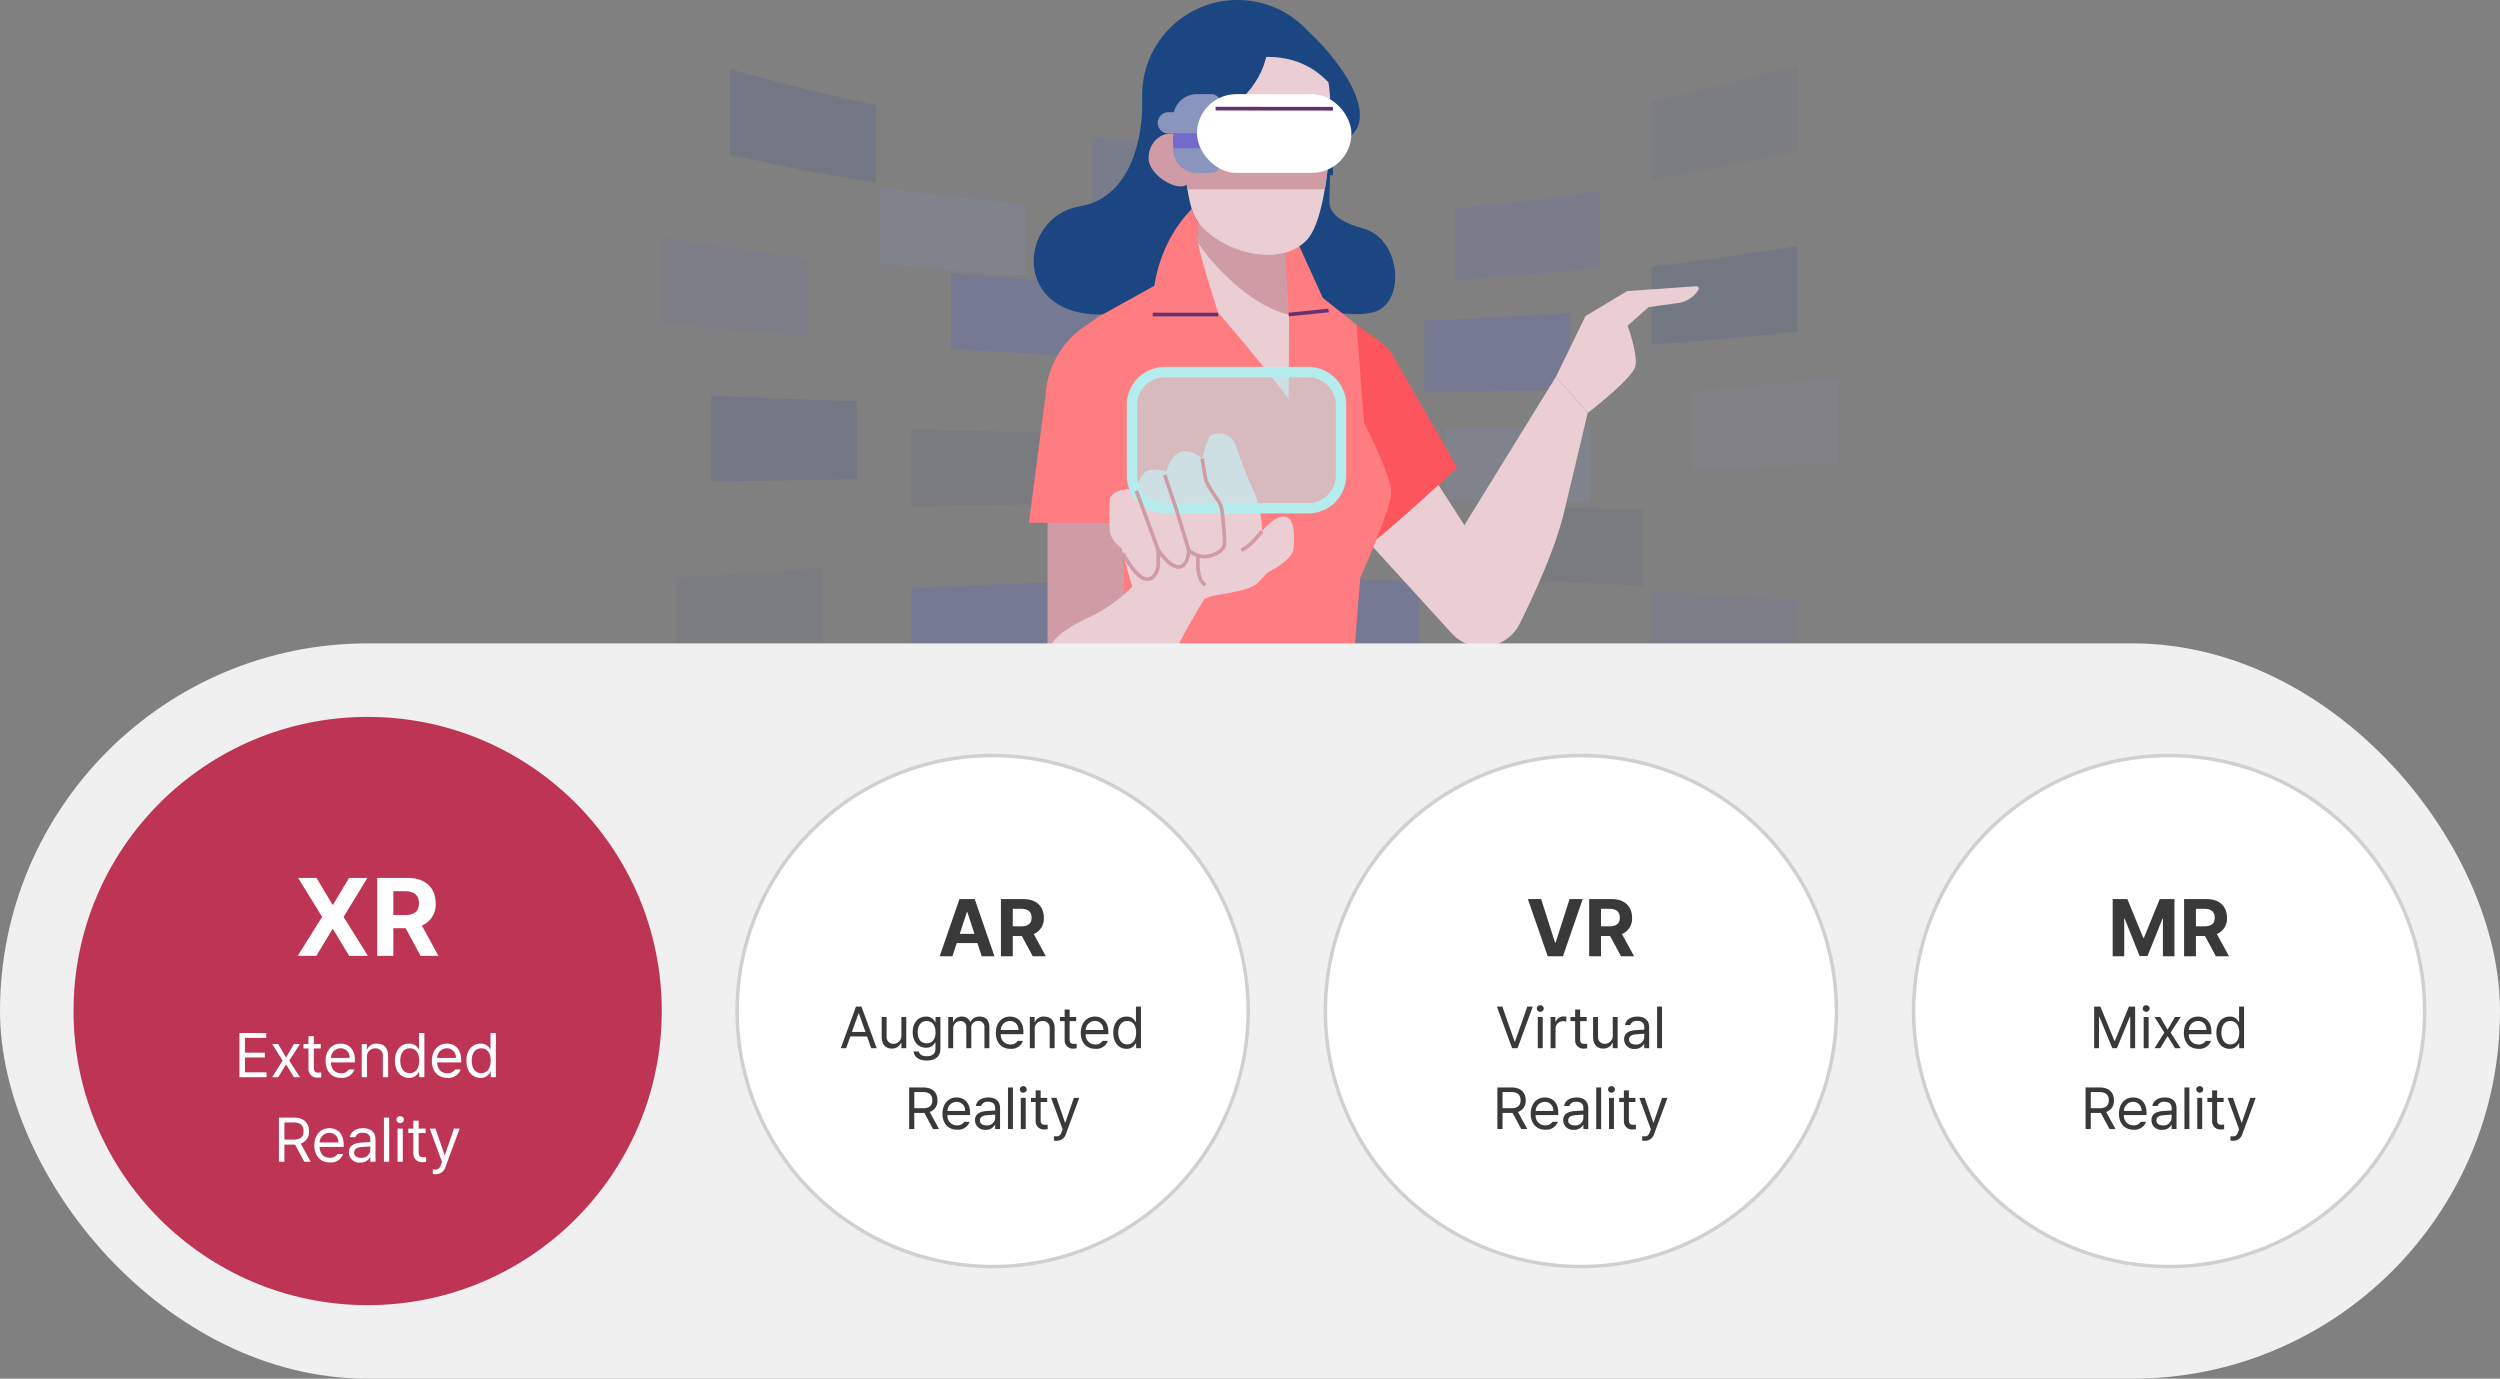 <svg xmlns="http://www.w3.org/2000/svg" width="680" height="375" viewBox="0 0 680 375">
  <rect x="0" y="0" width="680" height="375" fill="#808080" stroke="none"/>
  <g id="img_xr" transform="translate(0 -59.486)">
    <g id="그룹_21392" data-name="그룹 21392" transform="translate(180 59.486)">
      <g id="그룹_12197" data-name="그룹 12197" transform="translate(0 17.828)" opacity="0.3">
        <g id="그룹_12195" data-name="그룹 12195" transform="translate(0 1.017)" opacity="0.61">
          <path id="패스_23575" data-name="패스 23575" d="M-1259.06-350.989q-20.761,1.255-39.576,2.7V-325c13.22-1.815,26.449-3.407,39.576-4.764Z" transform="translate(1302.649 486.717)" fill="#505f81" opacity="0.5"/>
          <path id="패스_23576" data-name="패스 23576" d="M-1207.65-818.925c-12.693-2.674-26.185-6.018-39.576-9.789v23.242c13.589,3.026,27.088,5.665,39.576,7.724Z" transform="translate(1265.841 828.714)" fill="#3d5291"/>
          <path id="패스_23577" data-name="패스 23577" d="M-1273.18-661.919c-12.438-1.488-25.873-3.4-39.576-5.629v23.278c12.657,1.306,26.162,2.554,39.576,3.549Z" transform="translate(1312.753 713.337)" fill="#5162d8" opacity="0.42"/>
          <path id="패스_23578" data-name="패스 23578" d="M-1225.79-493.374v-21.214c-12.944-.378-26.252-.889-39.576-1.465v23.3c9.31-.157,18.672-.3,27.9-.438Z" transform="translate(1278.832 604.884)" fill="#3d5291"/>
        </g>
        <path id="패스_23579" data-name="패스 23579" d="M-996.236-611.28v-19.5q-18.692-1.154-37.592-3.085c-.656-.067-1.32-.137-1.984-.207V-613.3l2.209.14Q-1014.75-611.984-996.236-611.28Z" transform="translate(1114.494 690.391)" fill="#5162d8" opacity="0.72"/>
        <path id="패스_23580" data-name="패스 23580" d="M-1034.25-463.383v-19.532q-18.278-.26-37.242-.688l-2.334-.057v20.8l2.495-.04Q-1052.73-463.2-1034.25-463.383Z" transform="translate(1141.706 582.711)" fill="#505f81" opacity="0.5"/>
        <path id="패스_23581" data-name="패스 23581" d="M-1063.99-691.808v-19.464q-18.944-1.607-37.768-4.328c-.6-.085-1.2-.173-1.808-.262V-695.1q1.038.109,2.066.216Q-1082.67-692.957-1063.99-691.808Z" transform="translate(1162.996 748.942)" fill="#858fc0" opacity="0.63"/>
        <path id="패스_23582" data-name="패스 23582" d="M-1071.14-336.125l-2.682.152v20.824c13.37-1.27,26.6-2.293,39.576-3.056v-19.546Q-1052.23-337.132-1071.14-336.125Z" transform="translate(1141.706 478.257)" fill="#5162d8" opacity="0.72"/>
        <path id="패스_23583" data-name="패스 23583" d="M-860.846-742.653v-18.865q-19.725-.177-39.576-1.938v19.279Q-880.606-742.8-860.846-742.653Z" transform="translate(1017.57 783.014)" fill="#5162d8" opacity="0.43"/>
        <path id="패스_23584" data-name="패스 23584" d="M-860.846-480.325c-12.811-.017-26.027-.106-39.576-.267v19.317c13.32-.109,26.536-.169,39.576-.18Z" transform="translate(1017.57 580.515)" fill="#5162d8"/>
        <path id="패스_23585" data-name="패스 23585" d="M-727.022-461.485c13.056.013,26.271.074,39.576.183v-19.332c-13.579.165-26.8.258-39.576.278Z" transform="translate(893.435 580.545)" fill="#5162d8"/>
        <path id="패스_23586" data-name="패스 23586" d="M-727.022-341.144v18.87c12.766.083,26.008.472,39.576,1.148V-340.47C-701.125-340.869-714.345-341.1-727.022-341.144Z" transform="translate(893.435 480.686)" fill="#5162d8" opacity="0.72"/>
        <path id="패스_23587" data-name="패스 23587" d="M-562.9-486.751V-467.2q18.165.179,36.452.475l3.124.05V-487.5l-2.974.072Q-544.946-487.01-562.9-486.751Z" transform="translate(775.945 585.463)" fill="#858fc0" opacity="0.63"/>
        <path id="패스_23588" data-name="패스 23588" d="M-512.919-409.276v19.583q17.7.612,36.32,1.6l3.256.184v-20.839l-3.136-.05Q-494.735-409.1-512.919-409.276Z" transform="translate(740.162 529.461)" fill="#505f81" opacity="0.5"/>
        <path id="패스_23589" data-name="패스 23589" d="M-582.567-593.2v19.534q17.927-.26,36.584-.681c.993-.022,1.994-.048,2.992-.072v-20.812l-2.811.179Q-564.368-593.9-582.567-593.2Z" transform="translate(790.022 662.585)" fill="#5162d8" opacity="0.72"/>
        <path id="패스_23590" data-name="패스 23590" d="M-553.621-707.27v19.484q18.3-1.145,36.846-3.032,1.353-.138,2.73-.285v-20.783q-1.252.183-2.485.358Q-535-708.862-553.621-707.27Z" transform="translate(769.3 746.096)" fill="#5162d8" opacity="0.45"/>
        <g id="그룹_12196" data-name="그룹 12196" transform="translate(269.241)" opacity="0.58">
          <path id="패스_23591" data-name="패스 23591" d="M-325.734-508.316c13.005-.38,26.3-.888,39.576-1.457v-23.3c-12.637,1.294-26.133,2.535-39.576,3.531Z" transform="translate(336.918 618.087)" fill="#858fc0" opacity="0.63"/>
          <path id="패스_23592" data-name="패스 23592" d="M-365.1-632.647c13.444-1,26.94-2.239,39.576-3.533v-23.3c-13.679,2.21-27.11,4.115-39.576,5.606Z" transform="translate(365.098 708.576)" fill="#3d5291"/>
          <path id="패스_23593" data-name="패스 23593" d="M-365.1-308.173c13.121,1.356,26.349,2.944,39.576,4.753v-23.3q-18.812-1.436-39.576-2.69Z" transform="translate(365.098 472.287)" fill="#5162d8" opacity="0.48"/>
          <path id="패스_23594" data-name="패스 23594" d="M-365.1-801.339c12.512-2.063,26.006-4.691,39.576-7.693v-23.262c-13.376,3.743-26.862,7.072-39.576,9.75Z" transform="translate(365.098 832.295)" fill="#505f81" opacity="0.5"/>
        </g>
      </g>
      <g id="그룹_12189" data-name="그룹 12189" transform="translate(99.858)">
        <path id="패스_23550" data-name="패스 23550" d="M2126.99-632.639s-1.241,4.994,9.025,7.616,11.807,19.447,3.764,22.584-31.13-4.135-31.13-4.135Z" transform="translate(-2045.263 687.094)" fill="#1c4681"/>
        <path id="패스_23551" data-name="패스 23551" d="M2134.23-733.253c8.937,8.054,22.919,27.165,5.979,30.838C2127.15-699.582,2134.23-733.253,2134.23-733.253Z" transform="translate(-2058.142 741.887)" fill="#1c4681"/>
        <path id="패스_23552" data-name="패스 23552" d="M2001.93-691.9s.151,23.506-16.927,26.413-18.774,30.888,7.538,29.387c20.014-1.142,74.512-3.492,74.512-3.492l-7.87-10.45c-7.4-7.927-6.414-12.6-6.17-22.174l.607-23.776Z" transform="translate(-1971.132 721.594)" fill="#1c4681"/>
        <path id="사각형_7370" data-name="사각형 7370" d="M25.955,0h0A25.955,25.955,0,0,1,51.91,25.955V47.688H0V25.955A25.955,25.955,0,0,1,25.955,0Z" transform="translate(30.797)" fill="#1c4681"/>
        <path id="패스_23553" data-name="패스 23553" d="M2155.86-490.394l30.088,33a11.325,11.325,0,0,0,9.932,3.588,11.325,11.325,0,0,0,8.574-6.165c4.53-9.117,9.812-20.922,12.089-30.423,3-12.51,6.417-26.934,6.417-26.934l-8.657-9.813L2189.42-486.8l-15.73-24.363Z" transform="translate(-2070.96 629.642)" fill="#eaced4"/>
        <path id="패스_23554" data-name="패스 23554" d="M2156.69-558.307l6.806,4.927a10.786,10.786,0,0,1,3.034,3.373l17.558,30.618s-20.742,19.177-23.611,20.613-10.837-39.265-10.837-39.265Z" transform="translate(-2067.57 646.614)" fill="#fd555d"/>
        <path id="패스_23555" data-name="패스 23555" d="M1980.73-442.37v40.043l21.721-.995-1.038-37.731Z" transform="translate(-1975.649 583.477)" fill="#cf9ba5"/>
        <path id="패스_23556" data-name="패스 23556" d="M2037.71-594.965,2011.84-580.6l5.285,28.112,2.316,76.476,60.643-.755,2.633-32.687s8.425-18.716,8.425-23.269-7.412-18.889-7.412-18.889l-2.03-26.658-19.01-15.08Z" transform="translate(-1992.579 666.578)" fill="#ff7c80"/>
        <g id="그룹_12184" data-name="그룹 12184" transform="translate(44.803 56.983)">
          <path id="패스_23557" data-name="패스 23557" d="M2069.6-627.085l-1.7,17.862a5.725,5.725,0,0,0,1.509,4.437c6.842,7.37,20.716,24.154,24.328,29.29l.126-21.44s-1.437-15.792-.159-22.651Z" transform="translate(-2067.883 627.087)" fill="#eaced4"/>
          <path id="패스_23558" data-name="패스 23558" d="M2094.82-598.516c-8.432-1.735-18.929-10.9-24.959-19.929l.821-8.644,24.107,7.5C2093.76-614.05,2094.5-602.683,2094.82-598.516Z" transform="translate(-2068.961 627.089)" fill="#cf9ba5"/>
        </g>
        <path id="패스_23559" data-name="패스 23559" d="M2126.07-606.212l8.18,17.961-10.844,1.1-1.024-18.452Z" transform="translate(-2052.736 672.702)" fill="#ff7c80"/>
        <path id="패스_23560" data-name="패스 23560" d="M2100.09-711.3c1.477,7.708.366,36.563-5.974,42.984-8.837,8.951-28.12,1.131-31.074-8.052s-3.377-33.352-3.377-33.352S2084.38-727.727,2100.09-711.3Z" transform="translate(-2018.609 733.695)" fill="#eaced4"/>
        <path id="패스_23561" data-name="패스 23561" d="M2051.758-657.152a9.291,9.291,0,0,1-2.251-1.211,5.028,5.028,0,0,1-2.321-4.042,3.44,3.44,0,0,1,1.15-2.8,4.942,4.942,0,0,1,3.678-.754l-.187.982a4,4,0,0,0-2.857.545,2.5,2.5,0,0,0-.784,2.028c0,2.94,3.857,4.294,3.9,4.307Z" transform="translate(-2012.086 705.011)" fill="#cf9ba5"/>
        <path id="패스_23562" data-name="패스 23562" d="M1988.84-563.431l-4.16,2.851a24.363,24.363,0,0,0-10.563,18.9l-4.533,34.469h33.686v-35.662Z" transform="translate(-1969.586 649.405)" fill="#ff7c80"/>
        <path id="패스_23563" data-name="패스 23563" d="M2008.14-415.6a38.925,38.925,0,0,1-16.183,14.373c-10.789,4.941-12.587,8.759-12.138,14.149s5.558,15.272,14.13,12.577,18.079-10.087,20.153-15.272c2.747-6.864,10.746-19.423,10.746-19.423Z" transform="translate(-1975.119 568.897)" fill="#eaced4"/>
        <path id="패스_23564" data-name="패스 23564" d="M2020.99-462.045c3.232,12.362,3.97,15.406,7.756,16.052s14.219-1.937,15.789-2.768,11.08-1.384,13.573-4.059l2.493-2.676s6.833-3.229,7.11-6.55.369-8.211-2.308-8.672-6.279,3.967-6.279,3.967a28.079,28.079,0,0,0-2.678-11.909c-1.829-3.992-3.517-8.659-4.537-11.636a4.531,4.531,0,0,0-4.649-3.034,3.589,3.589,0,0,0-2.263.656c-.739,1.015-2.124,6.181-2.124,6.181s-2.954-2.768-5.817-1.845-3.97,5.316-3.97,5.316-3.61-1.049-5.452,0-2.673,5.293-2.673,5.293-.739-.738-3.6-.276-3.6,2.306-3.6,2.306-.277,6.273,0,8.949S2020.99-462.045,2020.99-462.045Z" transform="translate(-1995.733 611.236)" fill="#eaced4"/>
        <rect id="사각형_7371" data-name="사각형 7371" width="56.867" height="37.037" rx="8.928" transform="translate(28.038 101.209)" fill="#b5ecee" opacity="0.55"/>
        <path id="사각형_7372" data-name="사각형 7372" d="M8.928-1.417H47.939A10.357,10.357,0,0,1,58.285,8.928V28.109A10.357,10.357,0,0,1,47.939,38.454H8.928A10.357,10.357,0,0,1-1.417,28.109V8.928A10.357,10.357,0,0,1,8.928-1.417ZM47.939,35.619a7.519,7.519,0,0,0,7.511-7.51V8.928a7.519,7.519,0,0,0-7.511-7.51H8.928a7.519,7.519,0,0,0-7.511,7.51V28.109a7.519,7.519,0,0,0,7.511,7.51Z" transform="translate(28.038 101.209)" fill="#b5ecee"/>
        <g id="그룹_12185" data-name="그룹 12185" transform="translate(143.348 77.841)">
          <path id="패스_23565" data-name="패스 23565" d="M2284.09-556.629l8.042-16.538,11.335-6.78,18.816-1.34a.624.624,0,0,1,.581.3.624.624,0,0,1-.007.654l-.06.1a7.692,7.692,0,0,1-5.46,3.523l-8.048,1.11-5.7,5.073s2.807,7.657,2.115,10.984-12.954,12.729-12.954,12.729Z" transform="translate(-2284.086 581.289)" fill="#eaced4"/>
        </g>
        <g id="그룹_12186" data-name="그룹 12186" transform="translate(25.594 124.743)">
          <path id="패스_23566" data-name="패스 23566" d="M2032.423-445.026a3.4,3.4,0,0,1-.856-.114c-1.282-.334-2.734-1.659-4.313-3.938a30.916,30.916,0,0,1-1.959-3.25l.892-.453c.848,1.669,3.513,6.121,5.633,6.673a1.82,1.82,0,0,0,1.669-.277,4.761,4.761,0,0,0,1.341-3.36v-5.362l.92,1.427c.8,1.232,3.277,4.414,5.169,4.338,2.1-.084,2.219-4.039,2.22-4.079l.028-1.118.815.766a6.036,6.036,0,0,0,3.825,1.629,6.8,6.8,0,0,0,3.115-.824,4.42,4.42,0,0,0,1.825-1.6c.042-.083.234-.656-.009-3.893-.146-1.939-.391-4.107-.571-5.584a5.663,5.663,0,0,0-.965-2.537c-1.454-2.1-3.236-4.844-3.47-6.037-.324-1.65-.937-5.567-.943-5.606l.988-.154c.006.039.616,3.936.937,5.568.152.775,1.389,2.891,3.31,5.659a6.668,6.668,0,0,1,1.136,2.986c.181,1.487.428,3.671.575,5.63.245,3.259.079,4.072-.094,4.416a5.264,5.264,0,0,1-2.249,2.035,7.814,7.814,0,0,1-3.6.941h-.025a7.038,7.038,0,0,1-3.72-1.284,9.142,9.142,0,0,1-.31,1.413c-.666,2.145-1.88,2.638-2.781,2.674-1.227.049-2.63-.759-4.164-2.4-.364-.39-.69-.779-.965-1.127v2.127a5.7,5.7,0,0,1-1.73,4.151A2.69,2.69,0,0,1,2032.423-445.026Z" transform="translate(-2025.738 478.301)" fill="#cf9ba5"/>
          <path id="선_226" data-name="선 226" d="M5.489,16.3-.469.173.469-.173,6.427,15.955Z" transform="translate(3.631 8.764)" fill="#cf9ba5"/>
          <path id="패스_23567" data-name="패스 23567" d="M2056.712-447.946l-3.322-10.893-3.218-9.542.948-.32,3.224,9.563,3.324,10.9Z" transform="translate(-2039.295 472.985)" fill="#cf9ba5"/>
          <path id="패스_23568" data-name="패스 23568" d="M2096.556-429.329l-.332-.943c2.189-.77,5.324-4.935,5.355-4.977l.8.6C2102.245-434.469,2099.031-430.2,2096.556-429.329Z" transform="translate(-2064.188 454.693)" fill="#cf9ba5"/>
          <path id="패스_23569" data-name="패스 23569" d="M2072.317-411.939c-1.3-.6-2.082-2.158-2.331-4.626a19.089,19.089,0,0,1,.029-3.829l.991.131c-.174,1.316-.39,6.433,1.732,7.417Z" transform="translate(-2050.046 446.73)" fill="#cf9ba5"/>
        </g>
        <path id="패스_23570" data-name="패스 23570" d="M2061.24-599.17l-17.817.483s-1.472-16.19,10.6-28.714c.05.169.1.328.15.487a11.109,11.109,0,0,0,1.787,3.3,30.071,30.071,0,0,1-.388,3.484C2055.16-617.678,2061.24-599.17,2061.24-599.17Z" transform="translate(-2009.74 684.242)" fill="#ff7c80"/>
        <path id="선_227" data-name="선 227" d="M17.816.5H0v-1H17.816Z" transform="translate(33.686 85.556)" fill="#653173"/>
        <path id="선_228" data-name="선 228" d="M.051,1.6l-.1-.995L10.793-.5l.1.995Z" transform="translate(70.666 84.451)" fill="#653173"/>
        <path id="패스_23571" data-name="패스 23571" d="M2101.38-659.481c-.25,3.129-.625,6.294-1.126,9.259h-37.361c-.465-2.833-.825-6.048-1.108-9.259Z" transform="translate(-2019.761 701.712)" fill="#cf9ba5"/>
        <path id="사각형_7373" data-name="사각형 7373" d="M9.274,0h0a3.668,3.668,0,0,1,3.668,3.668V17.747a3.668,3.668,0,0,1-3.668,3.668h0A9.274,9.274,0,0,1,0,12.141V9.274A9.274,9.274,0,0,1,9.274,0Z" transform="translate(39.242 25.604)" fill="#8995bc"/>
        <path id="패스_23572" data-name="패스 23572" d="M2074.83-724.927c-1.64,20.385-31.337,26.674-31.337,26.674l4.027-20.48Z" transform="translate(-2009.806 737.353)" fill="#1c4681"/>
        <path id="패스_23573" data-name="패스 23573" d="M2053.02-665.725c0,3.73-.01,7.644-3.335,7.644s-8.71-3.914-8.71-7.644,2.7-6.753,6.023-6.753S2053.02-669.454,2053.02-665.725Z" transform="translate(-2008.434 708.79)" fill="#cf9ba5"/>
        <g id="그룹_12188" data-name="그룹 12188" transform="translate(35.05 25.604)">
          <path id="패스_23574" data-name="패스 23574" d="M2068.63-693.441v16.313a2.551,2.551,0,0,1-.746,1.807,2.551,2.551,0,0,1-1.806.748h-3.934a6.452,6.452,0,0,1-6.454-6.449v-8.521a6.451,6.451,0,0,1,6.454-6.449h3.934a2.55,2.55,0,0,1,1.8.746,2.55,2.55,0,0,1,.747,1.8Z" transform="translate(-2051.492 695.991)" fill="#8995bc"/>
          <path id="사각형_7374" data-name="사각형 7374" d="M2.9,0H6.532V5.8H2.9A2.9,2.9,0,0,1,0,2.9H0A2.9,2.9,0,0,1,2.9,0Z" transform="translate(0 4.909)" fill="#8995bc"/>
          <rect id="사각형_7375" data-name="사각형 7375" width="9.02" height="4.062" transform="translate(4.193 10.648)" fill="#736bcc"/>
          <g id="그룹_12187" data-name="그룹 12187" transform="translate(10.663)">
            <rect id="사각형_7376" data-name="사각형 7376" width="42.015" height="21.416" rx="10.708" fill="#fff"/>
            <path id="선_229" data-name="선 229" d="M31.918.527,0,.5v-1l31.918.027Z" transform="translate(5.076 3.945)" fill="#653173"/>
          </g>
        </g>
      </g>
    </g>
    <rect id="사각형_7377" data-name="사각형 7377" width="680" height="200" rx="100" transform="translate(0 234.486)" fill="#f0f0f0"/>
    <circle id="타원_1593" data-name="타원 1593" cx="80" cy="80" r="80" transform="translate(20 254.486)" fill="#be3455"/>
    <circle id="타원_1594" data-name="타원 1594" cx="70" cy="70" r="70" transform="translate(200 264.486)" fill="#fff"/>
    <path id="타원_1594_-_윤곽선" data-name="타원 1594 - 윤곽선" d="M70,1A68.673,68.673,0,0,0,31.422,12.784a69.2,69.2,0,0,0-25,30.359,68.908,68.908,0,0,0,6.362,65.435,69.2,69.2,0,0,0,30.359,25,68.908,68.908,0,0,0,65.435-6.362,69.2,69.2,0,0,0,25-30.359,68.908,68.908,0,0,0-6.362-65.435,69.2,69.2,0,0,0-30.359-25A68.567,68.567,0,0,0,70,1m0-1A70,70,0,1,1,0,70,70,70,0,0,1,70,0Z" transform="translate(200 264.486)" fill="#d0d0d0"/>
    <circle id="타원_1595" data-name="타원 1595" cx="70" cy="70" r="70" transform="translate(360 264.486)" fill="#fff"/>
    <path id="타원_1595_-_윤곽선" data-name="타원 1595 - 윤곽선" d="M70,1A68.673,68.673,0,0,0,31.422,12.784a69.2,69.2,0,0,0-25,30.359,68.908,68.908,0,0,0,6.362,65.435,69.2,69.2,0,0,0,30.359,25,68.908,68.908,0,0,0,65.435-6.362,69.2,69.2,0,0,0,25-30.359,68.908,68.908,0,0,0-6.362-65.435,69.2,69.2,0,0,0-30.359-25A68.567,68.567,0,0,0,70,1m0-1A70,70,0,1,1,0,70,70,70,0,0,1,70,0Z" transform="translate(360 264.486)" fill="#d0d0d0"/>
    <circle id="타원_1596" data-name="타원 1596" cx="70" cy="70" r="70" transform="translate(520 264.486)" fill="#fff"/>
    <path id="타원_1596_-_윤곽선" data-name="타원 1596 - 윤곽선" d="M70,1A68.673,68.673,0,0,0,31.422,12.784a69.2,69.2,0,0,0-25,30.359,68.908,68.908,0,0,0,6.362,65.435,69.2,69.2,0,0,0,30.359,25,68.908,68.908,0,0,0,65.435-6.362,69.2,69.2,0,0,0,25-30.359,68.908,68.908,0,0,0-6.362-65.435,69.2,69.2,0,0,0-30.359-25A68.567,68.567,0,0,0,70,1m0-1A70,70,0,1,1,0,70,70,70,0,0,1,70,0Z" transform="translate(520 264.486)" fill="#d0d0d0"/>
    <g id="그룹_12191" data-name="그룹 12191" transform="translate(64 290.486)">
      <path id="XR" d="M5.859-21.211H.85L7.383-10.605.732,0H5.8L10.2-7.295h.146L14.736,0h5.1L13.213-10.605l6.475-10.605h-4.98l-4.365,7.295H10.2ZM22.354,0h4.395V-7.529H30.1L34.16,0h4.863L34.512-8.247a6.129,6.129,0,0,0,3.75-6.05c0-4.2-2.769-6.914-7.588-6.914h-8.32Zm4.395-11.1v-6.5h3.105c2.607.015,3.882,1.172,3.867,3.311.015,2.124-1.26,3.193-3.867,3.193Z" transform="translate(16.239 29)" fill="#fff"/>
      <g id="그룹">
        <path id="패스_48724" data-name="패스 48724" d="M1.328,0H8.7V-1.328H2.822V-5.362H8.234V-6.674H2.822v-4.018H8.616V-12.02H1.328ZM11.87-9.015H10.227l2.839,4.5L10.227,0H11.87L14-3.486,16.153,0H17.78L14.875-4.516l2.905-4.5H16.137L14-5.346Zm11.571,0H21.549v-2.158H20.1v2.158H18.743v1.2H20.1v5.595A2.321,2.321,0,0,0,22.578.116a7.015,7.015,0,0,0,1-.066V-1.278c-.208.008-.589.033-.847.033-.606,0-1.187-.191-1.179-1.345V-7.819h1.893Zm5.537,9.2A3.51,3.51,0,0,0,32.6-2.108H31.07a2.306,2.306,0,0,1-2.092,1.029c-1.6,0-2.714-1.046-2.789-2.955H32.73v-.6c.008-3.337-1.992-4.5-3.885-4.5-2.449,0-4.084,1.926-4.084,4.7S26.372.191,28.978.183ZM26.2-5.246a2.672,2.672,0,0,1,2.648-2.623,2.427,2.427,0,0,1,2.44,2.623Zm9.82-.166a2.209,2.209,0,0,1,2.274-2.44,1.964,1.964,0,0,1,2.042,2.225V0h1.428V-5.728c.008-2.291-1.212-3.4-3.038-3.4A2.661,2.661,0,0,0,36.083-7.6h-.116V-9.015H34.589V0h1.428ZM47.456.183a2.787,2.787,0,0,0,2.623-1.561h.149V0h1.395V-12.02H50.178v4.433h-.1a2.739,2.739,0,0,0-2.606-1.544c-2.266,0-3.852,1.793-3.852,4.648S45.206.191,47.456.183Zm-2.391-4.7c0-1.884.855-3.337,2.59-3.337,1.677,0,2.565,1.336,2.573,3.337C50.22-2.49,49.307-1.1,47.655-1.1,45.945-1.1,45.065-2.6,45.065-4.516ZM57.881.183A3.51,3.51,0,0,0,61.5-2.108H59.973a2.306,2.306,0,0,1-2.092,1.029c-1.6,0-2.714-1.046-2.789-2.955h6.541v-.6c.008-3.337-1.992-4.5-3.885-4.5-2.449,0-4.084,1.926-4.084,4.7S55.275.191,57.881.183ZM55.1-5.246a2.672,2.672,0,0,1,2.648-2.623,2.427,2.427,0,0,1,2.44,2.623ZM66.9.183a2.787,2.787,0,0,0,2.623-1.561h.149V0h1.395V-12.02H69.619v4.433h-.1a2.739,2.739,0,0,0-2.606-1.544c-2.266,0-3.852,1.793-3.852,4.648S64.646.191,66.9.183Zm-2.391-4.7c0-1.884.855-3.337,2.59-3.337,1.677,0,2.565,1.336,2.573,3.337C69.66-2.49,68.747-1.1,67.1-1.1,65.385-1.1,64.505-2.6,64.505-4.516Z" transform="translate(-0.196 62)" fill="#fff"/>
        <path id="패스_48725" data-name="패스 48725" d="M1.328,0H2.822V-4.665H5.429c.1,0,.2,0,.291-.008L8.234,0H9.978L7.271-4.947a3.284,3.284,0,0,0,2.241-3.37c0-2.142-1.287-3.7-4.1-3.7H1.328ZM2.822-6.026v-4.665H5.346c1.934,0,2.681.938,2.689,2.374C8.027-6.89,7.28-6.026,5.362-6.026ZM15.182.183A3.51,3.51,0,0,0,18.8-2.108H17.274a2.306,2.306,0,0,1-2.092,1.029c-1.6,0-2.714-1.046-2.789-2.955h6.541v-.6c.008-3.337-1.992-4.5-3.885-4.5-2.449,0-4.084,1.926-4.084,4.7S12.576.191,15.182.183ZM12.4-5.246a2.672,2.672,0,0,1,2.648-2.623,2.427,2.427,0,0,1,2.44,2.623Zm7.96,2.689A2.791,2.791,0,0,0,23.433.216a2.868,2.868,0,0,0,2.689-1.444h.066V0H27.6V-5.943c.008-2.839-2.208-3.187-3.387-3.187-1.992,0-3.4,1-3.586,2.457h1.494a1.9,1.9,0,0,1,2.025-1.212c1.361,0,2.042.664,2.042,1.81v.73c-.407.008-1.859.091-2.44.133C22.188-5.1,20.362-4.624,20.362-2.557Zm1.428.066c.008-.988.83-1.444,2.125-1.527.432-.025,1.851-.133,2.274-.158v.9a2.281,2.281,0,0,1-2.507,2.208C22.586-1.054,21.8-1.536,21.79-2.49Zm9.529-9.529H29.891V0h1.428ZM33.593,0h1.428V-9.015H33.593Zm-.282-11.455a.968.968,0,0,0,1,.946.994.994,0,0,0,1.013-.946.983.983,0,0,0-1.013-.946A.958.958,0,0,0,33.311-11.455Zm7.919,2.44H39.337v-2.158H37.893v2.158H36.532v1.2h1.361v5.595A2.321,2.321,0,0,0,40.367.116a7.015,7.015,0,0,0,1-.066V-1.278c-.208.008-.589.033-.847.033-.606,0-1.187-.191-1.179-1.345V-7.819H41.23Zm2.756,12.4a2.748,2.748,0,0,0,2.689-2.092l3.818-10.31H48.933L46.476-1.859h-.1L43.919-9.015H42.359L45.7.066,45.43.747c-.473,1.32-.963,1.353-1.544,1.361-.224-.008-.548-.017-.7-.033V3.354C43.372,3.37,43.679,3.378,43.986,3.387Z" transform="translate(10.537 85)" fill="#fff"/>
      </g>
    </g>
    <g id="그룹_12192" data-name="그룹 12192" transform="translate(228 298.592)">
      <path id="AR" d="M3.91,0,5.081-3.588H10.71L11.881,0H15.34L9.969-15.555H5.822L.43,0ZM5.9-6.1l1.944-5.951h.107L9.894-6.1ZM17.1,0h3.223V-5.521h2.46L25.76,0h3.566L26.018-6.048a4.5,4.5,0,0,0,2.75-4.437c0-3.083-2.03-5.07-5.564-5.07H17.1Zm3.223-8.143v-4.77H22.6c1.912.011,2.847.859,2.836,2.428.011,1.558-.924,2.342-2.836,2.342Z" transform="translate(27.154 21)" fill="#393939"/>
      <g id="그룹-2" data-name="그룹">
        <path id="패스_48726" data-name="패스 48726" d="M1.75,0,2.883-3.187H7.43L8.563,0h1.484L5.906-11.312H4.422L.281,0ZM3.313-4.422l1.8-5.062H5.2L7-4.422Zm13.453.938a2.18,2.18,0,0,1-2.172,2.3,1.817,1.817,0,0,1-1.844-2v-5.3H11.406v5.391c-.008,2.156,1.141,3.2,2.75,3.2a2.654,2.654,0,0,0,2.516-1.547h.094V0h1.328V-8.484H16.766Zm6.922,6.844c2.07,0,3.68-.937,3.688-3.125V-8.484H26.063v1.344h-.109a2.653,2.653,0,0,0-2.484-1.453c-2.133,0-3.625,1.625-3.625,4.234,0,2.672,1.547,4.227,3.609,4.234a2.6,2.6,0,0,0,2.469-1.437h.109V.156c0,1.4-.891,2.031-2.344,2.031-1.2,0-2.008-.43-2.187-1.3H20.094C20.242,2.461,21.633,3.359,23.688,3.359ZM21.2-4.312c0-1.711.8-3.078,2.438-3.078,1.578,0,2.414,1.258,2.422,3.078-.008,1.867-.867,2.984-2.422,2.984C22.031-1.328,21.2-2.555,21.2-4.312ZM29.516,0h1.344V-5.3a1.982,1.982,0,0,1,1.906-2.094A1.543,1.543,0,0,1,34.422-5.8V0h1.359V-5.516a1.759,1.759,0,0,1,1.859-1.875,1.578,1.578,0,0,1,1.719,1.734V0H40.7V-5.672c0-2-1.086-2.922-2.594-2.922a2.686,2.686,0,0,0-2.547,1.438h-.094A2.307,2.307,0,0,0,33.2-8.594a2.286,2.286,0,0,0-2.281,1.438h-.109V-8.484h-1.3ZM46.422.172a3.3,3.3,0,0,0,3.406-2.156H48.391a2.17,2.17,0,0,1-1.969.969A2.561,2.561,0,0,1,43.8-3.8h6.156v-.562C49.961-7.5,48.078-8.594,46.3-8.594c-2.3,0-3.844,1.813-3.844,4.422S43.969.18,46.422.172ZM43.8-4.937A2.515,2.515,0,0,1,46.3-7.406a2.284,2.284,0,0,1,2.3,2.469Zm9.242-.156a2.079,2.079,0,0,1,2.141-2.3A1.849,1.849,0,0,1,57.109-5.3V0h1.344V-5.391c.008-2.156-1.141-3.2-2.859-3.2a2.5,2.5,0,0,0-2.484,1.438H53V-8.484H51.7V0h1.344ZM64.313-8.484H62.531v-2.031H61.172v2.031H59.891v1.125h1.281v5.266A2.185,2.185,0,0,0,63.5.109a6.6,6.6,0,0,0,.938-.062V-1.2c-.2.008-.555.031-.8.031-.57,0-1.117-.18-1.109-1.266V-7.359h1.781ZM69.523.172A3.3,3.3,0,0,0,72.93-1.984H71.492a2.17,2.17,0,0,1-1.969.969A2.561,2.561,0,0,1,66.9-3.8h6.156v-.562C73.063-7.5,71.18-8.594,69.4-8.594c-2.3,0-3.844,1.813-3.844,4.422S67.07.18,69.523.172ZM66.906-4.937A2.515,2.515,0,0,1,69.4-7.406a2.284,2.284,0,0,1,2.3,2.469ZM78.008.172A2.624,2.624,0,0,0,80.477-1.3h.141V0H81.93V-11.312H80.57v4.172h-.094a2.577,2.577,0,0,0-2.453-1.453c-2.133,0-3.625,1.688-3.625,4.375S75.891.18,78.008.172ZM75.758-4.25c0-1.773.8-3.141,2.438-3.141,1.578,0,2.414,1.258,2.422,3.141-.008,1.906-.867,3.219-2.422,3.219C76.586-1.031,75.758-2.445,75.758-4.25Z" transform="translate(0.41 46)" fill="#393939"/>
        <path id="패스_48727" data-name="패스 48727" d="M1.25,0H2.656V-4.391H5.109c.094,0,.188,0,.273-.008L7.75,0H9.391L6.844-4.656A3.091,3.091,0,0,0,8.953-7.828c0-2.016-1.211-3.484-3.859-3.484H1.25ZM2.656-5.672v-4.391H5.031c1.82,0,2.523.883,2.531,2.234-.008,1.344-.711,2.156-2.516,2.156ZM14.289.172A3.3,3.3,0,0,0,17.7-1.984H16.258a2.17,2.17,0,0,1-1.969.969A2.561,2.561,0,0,1,11.664-3.8H17.82v-.562c.008-3.141-1.875-4.234-3.656-4.234-2.3,0-3.844,1.813-3.844,4.422S11.836.18,14.289.172ZM11.672-4.937a2.515,2.515,0,0,1,2.492-2.469,2.284,2.284,0,0,1,2.3,2.469Zm7.492,2.531A2.627,2.627,0,0,0,22.055.2a2.7,2.7,0,0,0,2.531-1.359h.063V0h1.328V-5.594c.008-2.672-2.078-3-3.187-3-1.875,0-3.2.945-3.375,2.313H20.82a1.792,1.792,0,0,1,1.906-1.141c1.281,0,1.922.625,1.922,1.7v.688c-.383.008-1.75.086-2.3.125C20.883-4.8,19.164-4.352,19.164-2.406Zm1.344.063c.008-.93.781-1.359,2-1.437.406-.023,1.742-.125,2.141-.148v.852A2.146,2.146,0,0,1,22.289-1C21.258-.992,20.516-1.445,20.508-2.344Zm8.969-8.969H28.133V0h1.344ZM31.617,0h1.344V-8.484H31.617Zm-.266-10.781a.911.911,0,0,0,.938.891.935.935,0,0,0,.953-.891.925.925,0,0,0-.953-.891A.9.9,0,0,0,31.352-10.781Zm7.453,2.3H37.023v-2.031H35.664v2.031H34.383v1.125h1.281v5.266a2.185,2.185,0,0,0,2.328,2.2A6.6,6.6,0,0,0,38.93.047V-1.2c-.2.008-.555.031-.8.031-.57,0-1.117-.18-1.109-1.266V-7.359H38.8ZM41.4,3.188A2.587,2.587,0,0,0,43.93,1.219l3.594-9.7H46.055L43.742-1.75h-.094L41.336-8.484H39.867L43.008.063,42.758.7c-.445,1.242-.906,1.273-1.453,1.281-.211-.008-.516-.016-.656-.031v1.2C40.82,3.172,41.109,3.18,41.4,3.188Z" transform="translate(18.035 68)" fill="#393939"/>
      </g>
    </g>
    <g id="그룹_12193" data-name="그룹 12193" transform="translate(406 298.592)">
      <path id="VR" d="M4.039-15.555H.43L5.822,0H9.969L15.34-15.555H11.773L7.971-3.7H7.82ZM17.1,0h3.223V-5.521h2.46L25.76,0h3.566L26.018-6.048a4.5,4.5,0,0,0,2.75-4.437c0-3.083-2.03-5.07-5.564-5.07H17.1Zm3.223-8.143v-4.77H22.6c1.912.011,2.847.859,2.836,2.428.011,1.558-.924,2.342-2.836,2.342Z" transform="translate(9.154 21)" fill="#393939"/>
      <g id="그룹-3" data-name="그룹">
        <path id="패스_48728" data-name="패스 48728" d="M1.766-11.312H.281L4.422,0H5.906l4.141-11.312H8.563L5.219-1.828H5.094ZM11.406,0H12.75V-8.484H11.406Zm-.266-10.781a.911.911,0,0,0,.938.891.935.935,0,0,0,.953-.891.925.925,0,0,0-.953-.891A.9.9,0,0,0,11.141-10.781ZM14.891,0h1.344V-5.344a2,2,0,0,1,2.125-1.984,4.086,4.086,0,0,1,.813.094V-8.594c-.156-.016-.5-.023-.7-.031a2.292,2.292,0,0,0-2.187,1.438h-.094v-1.3h-1.3Zm9.82-8.484H22.93v-2.031H21.57v2.031H20.289v1.125H21.57v5.266A2.185,2.185,0,0,0,23.9.109a6.6,6.6,0,0,0,.938-.062V-1.2c-.2.008-.555.031-.8.031-.57,0-1.117-.18-1.109-1.266V-7.359h1.781Zm7.094,5a2.18,2.18,0,0,1-2.172,2.3,1.817,1.817,0,0,1-1.844-2v-5.3H26.445v5.391c-.008,2.156,1.141,3.2,2.75,3.2a2.654,2.654,0,0,0,2.516-1.547H31.8V0h1.328V-8.484H31.8Zm3.078,1.078A2.627,2.627,0,0,0,37.773.2,2.7,2.7,0,0,0,40.3-1.156h.063V0H41.7V-5.594c.008-2.672-2.078-3-3.187-3-1.875,0-3.2.945-3.375,2.313h1.406a1.792,1.792,0,0,1,1.906-1.141c1.281,0,1.922.625,1.922,1.7v.688c-.383.008-1.75.086-2.3.125C36.6-4.8,34.883-4.352,34.883-2.406Zm1.344.063c.008-.93.781-1.359,2-1.437.406-.023,1.742-.125,2.141-.148v.852A2.146,2.146,0,0,1,38.008-1C36.977-.992,36.234-1.445,36.227-2.344ZM45.2-11.312H43.852V0H45.2Z" transform="translate(0.871 46)" fill="#393939"/>
        <path id="패스_48729" data-name="패스 48729" d="M1.25,0H2.656V-4.391H5.109c.094,0,.188,0,.273-.008L7.75,0H9.391L6.844-4.656A3.091,3.091,0,0,0,8.953-7.828c0-2.016-1.211-3.484-3.859-3.484H1.25ZM2.656-5.672v-4.391H5.031c1.82,0,2.523.883,2.531,2.234-.008,1.344-.711,2.156-2.516,2.156ZM14.289.172A3.3,3.3,0,0,0,17.7-1.984H16.258a2.17,2.17,0,0,1-1.969.969A2.561,2.561,0,0,1,11.664-3.8H17.82v-.562c.008-3.141-1.875-4.234-3.656-4.234-2.3,0-3.844,1.813-3.844,4.422S11.836.18,14.289.172ZM11.672-4.937a2.515,2.515,0,0,1,2.492-2.469,2.284,2.284,0,0,1,2.3,2.469Zm7.492,2.531A2.627,2.627,0,0,0,22.055.2a2.7,2.7,0,0,0,2.531-1.359h.063V0h1.328V-5.594c.008-2.672-2.078-3-3.187-3-1.875,0-3.2.945-3.375,2.313H20.82a1.792,1.792,0,0,1,1.906-1.141c1.281,0,1.922.625,1.922,1.7v.688c-.383.008-1.75.086-2.3.125C20.883-4.8,19.164-4.352,19.164-2.406Zm1.344.063c.008-.93.781-1.359,2-1.437.406-.023,1.742-.125,2.141-.148v.852A2.146,2.146,0,0,1,22.289-1C21.258-.992,20.516-1.445,20.508-2.344Zm8.969-8.969H28.133V0h1.344ZM31.617,0h1.344V-8.484H31.617Zm-.266-10.781a.911.911,0,0,0,.938.891.935.935,0,0,0,.953-.891.925.925,0,0,0-.953-.891A.9.9,0,0,0,31.352-10.781Zm7.453,2.3H37.023v-2.031H35.664v2.031H34.383v1.125h1.281v5.266a2.185,2.185,0,0,0,2.328,2.2A6.6,6.6,0,0,0,38.93.047V-1.2c-.2.008-.555.031-.8.031-.57,0-1.117-.18-1.109-1.266V-7.359H38.8ZM41.4,3.188A2.587,2.587,0,0,0,43.93,1.219l3.594-9.7H46.055L43.742-1.75h-.094L41.336-8.484H39.867L43.008.063,42.758.7c-.445,1.242-.906,1.273-1.453,1.281-.211-.008-.516-.016-.656-.031v1.2C40.82,3.172,41.109,3.18,41.4,3.188Z" transform="translate(0.035 68)" fill="#393939"/>
      </g>
    </g>
    <g id="그룹_12194" data-name="그룹 12194" transform="translate(566 298.592)">
      <path id="MR" d="M1.311-15.555V0H4.447V-10.227h.129L8.637-.064h2.148l4.061-10.119h.129V0h3.137V-15.555h-4L9.8-5.006H9.625L5.307-15.555ZM20.732,0h3.223V-5.521h2.46L29.391,0h3.566L29.648-6.048a4.5,4.5,0,0,0,2.75-4.437c0-3.083-2.03-5.07-5.564-5.07h-6.1Zm3.223-8.143v-4.77h2.277c1.912.011,2.847.859,2.836,2.428.011,1.558-.924,2.342-2.836,2.342Z" transform="translate(7.339 21)" fill="#393939"/>
      <g id="그룹-4" data-name="그룹">
        <path id="패스_48730" data-name="패스 48730" d="M1.25-11.312V0H2.578V-8.547h.094L6.188,0h1.25l3.516-8.547h.109V0h1.328V-11.312H10.7L6.891-2H6.75L2.938-11.312ZM14.719,0h1.344V-8.484H14.719Zm-.266-10.781a.911.911,0,0,0,.938.891.935.935,0,0,0,.953-.891.925.925,0,0,0-.953-.891A.9.9,0,0,0,14.453-10.781Zm4.766,2.3H17.672L20.344-4.25,17.672,0h1.547l2-3.281L23.25,0h1.531L22.047-4.25l2.734-4.234H23.234L21.219-5.031ZM29.617.172a3.3,3.3,0,0,0,3.406-2.156H31.586a2.17,2.17,0,0,1-1.969.969A2.561,2.561,0,0,1,26.992-3.8h6.156v-.562c.008-3.141-1.875-4.234-3.656-4.234-2.3,0-3.844,1.813-3.844,4.422S27.164.18,29.617.172ZM27-4.937a2.515,2.515,0,0,1,2.492-2.469,2.284,2.284,0,0,1,2.3,2.469ZM38.1.172A2.624,2.624,0,0,0,40.57-1.3h.141V0h1.313V-11.312H40.664v4.172H40.57a2.577,2.577,0,0,0-2.453-1.453c-2.133,0-3.625,1.688-3.625,4.375S35.984.18,38.1.172ZM35.852-4.25c0-1.773.8-3.141,2.438-3.141,1.578,0,2.414,1.258,2.422,3.141-.008,1.906-.867,3.219-2.422,3.219C36.68-1.031,35.852-2.445,35.852-4.25Z" transform="translate(2.363 46)" fill="#393939"/>
        <path id="패스_48731" data-name="패스 48731" d="M1.25,0H2.656V-4.391H5.109c.094,0,.188,0,.273-.008L7.75,0H9.391L6.844-4.656A3.091,3.091,0,0,0,8.953-7.828c0-2.016-1.211-3.484-3.859-3.484H1.25ZM2.656-5.672v-4.391H5.031c1.82,0,2.523.883,2.531,2.234-.008,1.344-.711,2.156-2.516,2.156ZM14.289.172A3.3,3.3,0,0,0,17.7-1.984H16.258a2.17,2.17,0,0,1-1.969.969A2.561,2.561,0,0,1,11.664-3.8H17.82v-.562c.008-3.141-1.875-4.234-3.656-4.234-2.3,0-3.844,1.813-3.844,4.422S11.836.18,14.289.172ZM11.672-4.937a2.515,2.515,0,0,1,2.492-2.469,2.284,2.284,0,0,1,2.3,2.469Zm7.492,2.531A2.627,2.627,0,0,0,22.055.2a2.7,2.7,0,0,0,2.531-1.359h.063V0h1.328V-5.594c.008-2.672-2.078-3-3.187-3-1.875,0-3.2.945-3.375,2.313H20.82a1.792,1.792,0,0,1,1.906-1.141c1.281,0,1.922.625,1.922,1.7v.688c-.383.008-1.75.086-2.3.125C20.883-4.8,19.164-4.352,19.164-2.406Zm1.344.063c.008-.93.781-1.359,2-1.437.406-.023,1.742-.125,2.141-.148v.852A2.146,2.146,0,0,1,22.289-1C21.258-.992,20.516-1.445,20.508-2.344Zm8.969-8.969H28.133V0h1.344ZM31.617,0h1.344V-8.484H31.617Zm-.266-10.781a.911.911,0,0,0,.938.891.935.935,0,0,0,.953-.891.925.925,0,0,0-.953-.891A.9.9,0,0,0,31.352-10.781Zm7.453,2.3H37.023v-2.031H35.664v2.031H34.383v1.125h1.281v5.266a2.185,2.185,0,0,0,2.328,2.2A6.6,6.6,0,0,0,38.93.047V-1.2c-.2.008-.555.031-.8.031-.57,0-1.117-.18-1.109-1.266V-7.359H38.8ZM41.4,3.188A2.587,2.587,0,0,0,43.93,1.219l3.594-9.7H46.055L43.742-1.75h-.094L41.336-8.484H39.867L43.008.063,42.758.7c-.445,1.242-.906,1.273-1.453,1.281-.211-.008-.516-.016-.656-.031v1.2C40.82,3.172,41.109,3.18,41.4,3.188Z" transform="translate(0.035 68)" fill="#393939"/>
      </g>
    </g>
  </g>
</svg>
